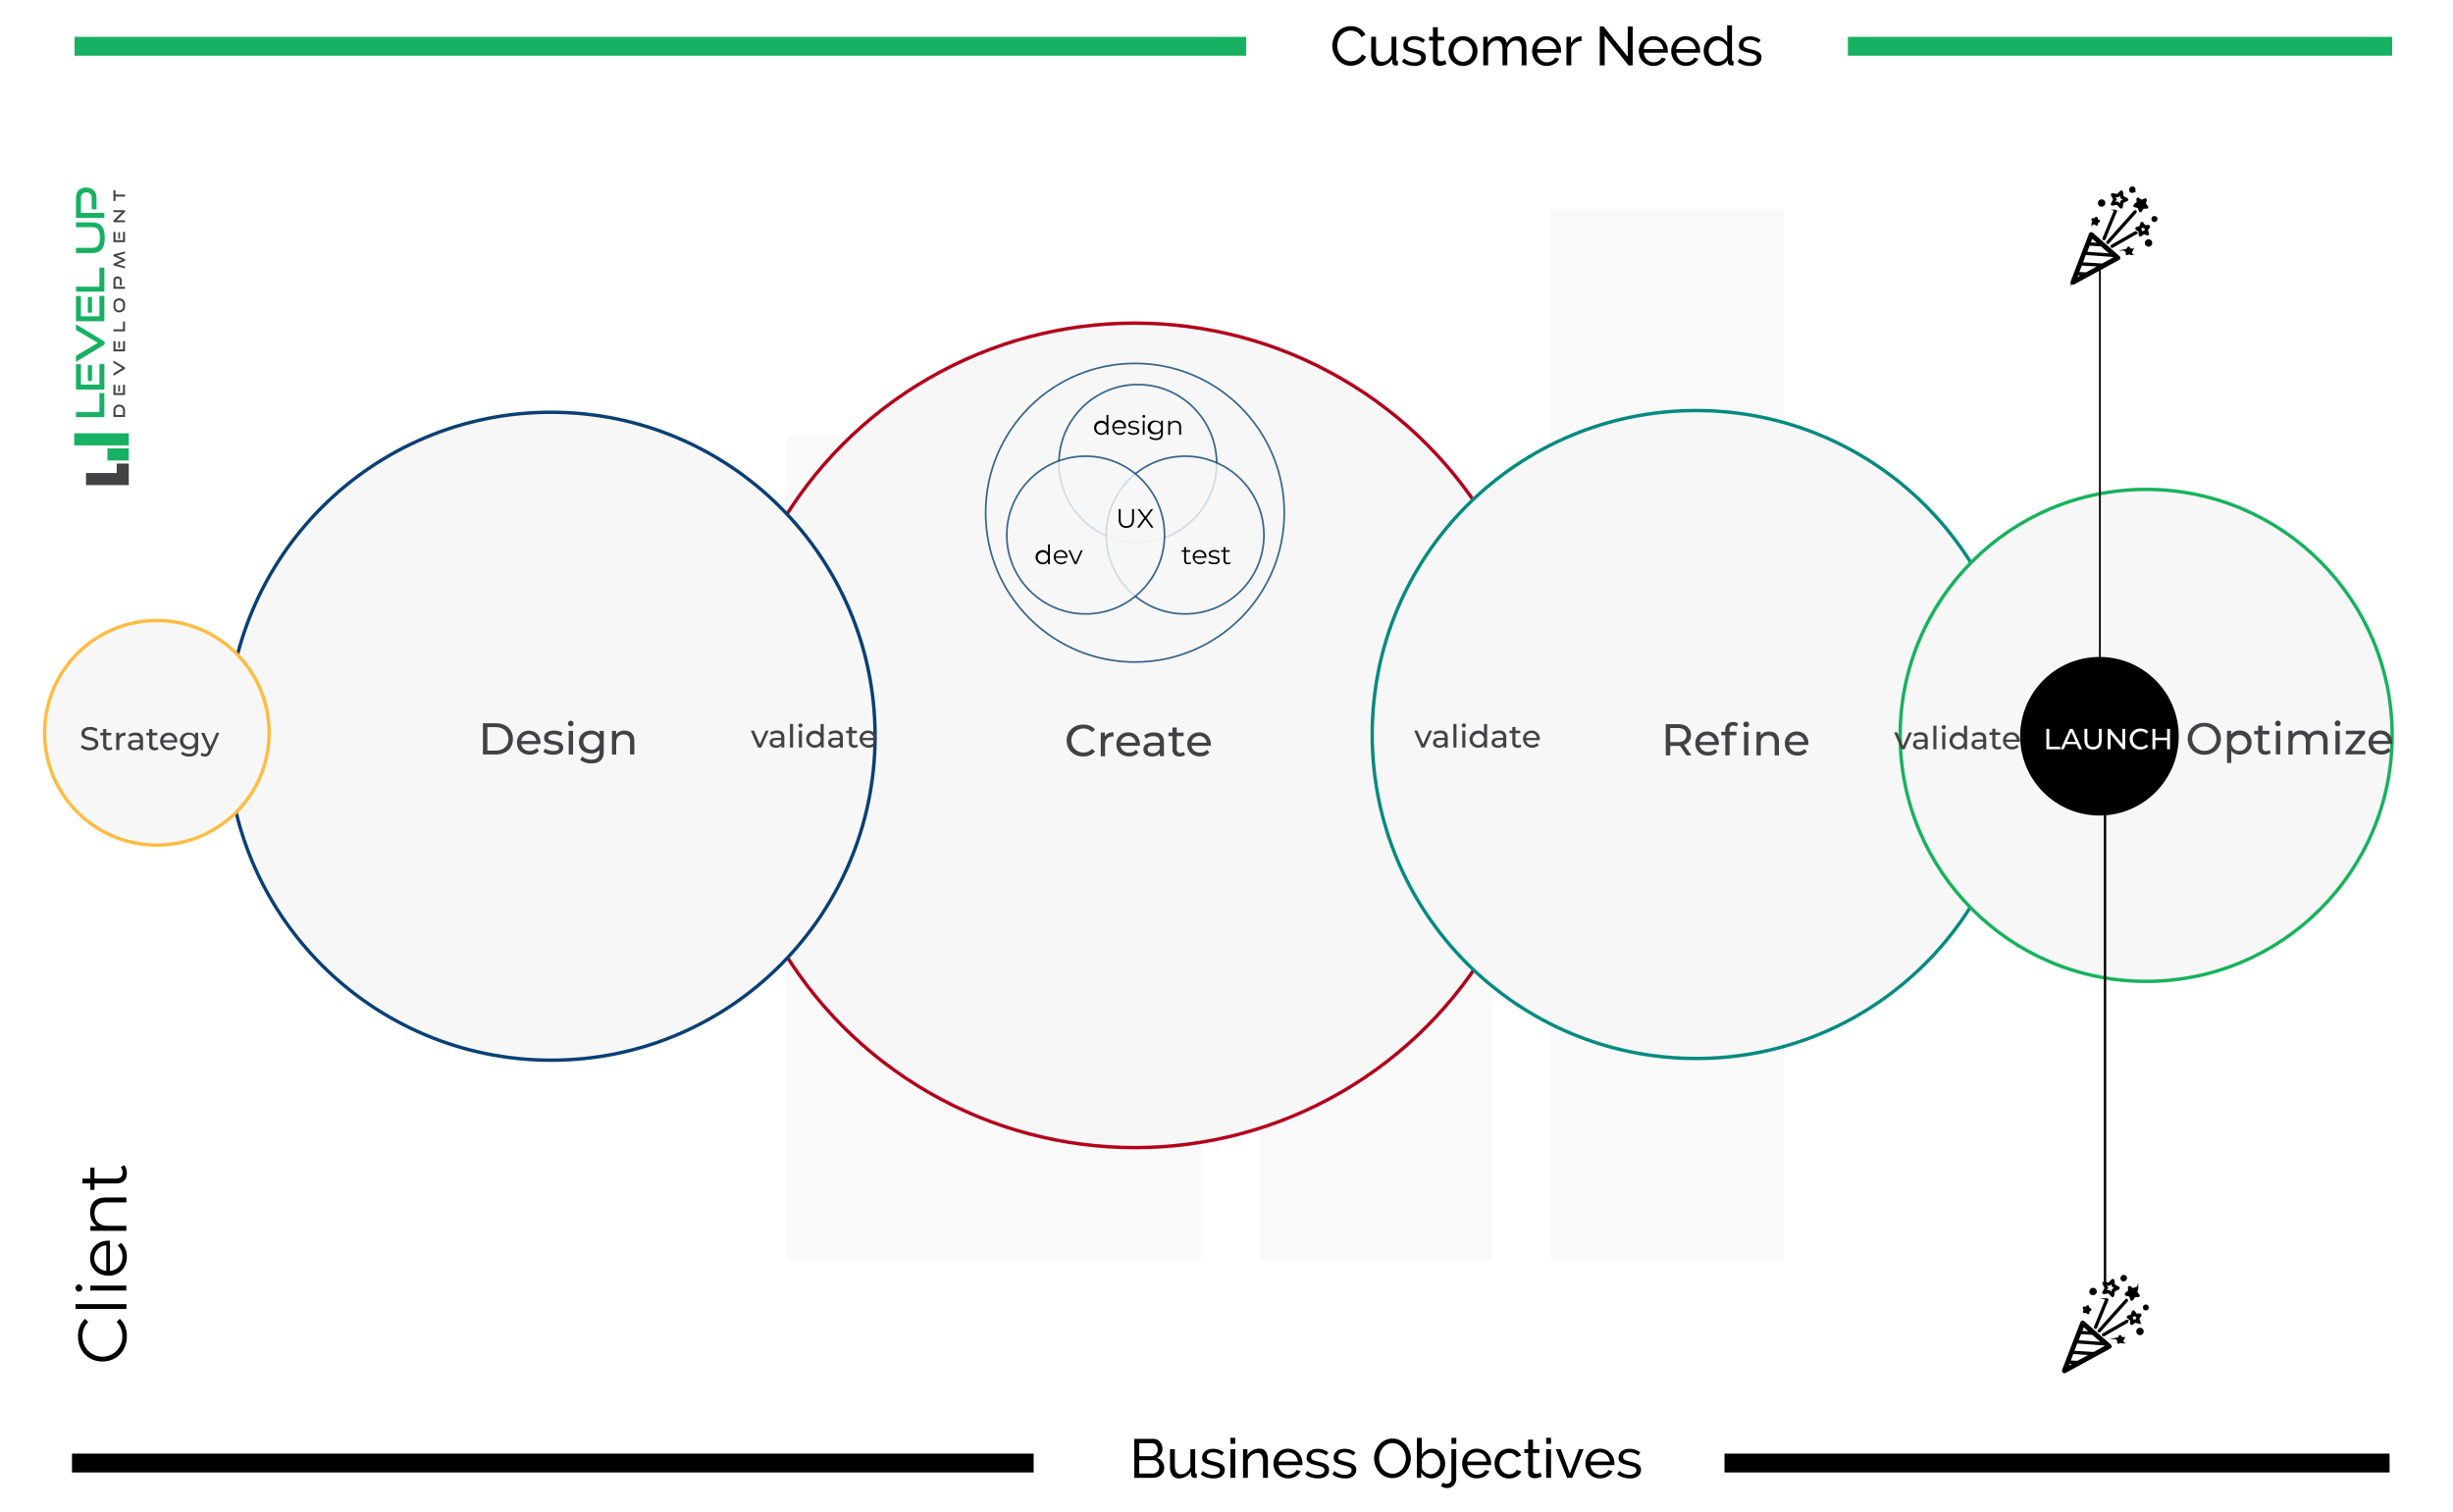 <?xml version="1.0" encoding="UTF-8"?> <svg xmlns="http://www.w3.org/2000/svg" viewBox="0 0 1431 882"><defs><style>.cls-1{isolation:isolate;}.cls-2{fill:#fff;}.cls-3{opacity:0.55;}.cls-4{fill:#f4f4f4;}.cls-5{fill:#16b162;}.cls-10,.cls-15,.cls-6,.cls-7,.cls-8,.cls-9{fill:#f7f7f7;}.cls-6{stroke:#b3001b;}.cls-10,.cls-11,.cls-13,.cls-14,.cls-15,.cls-6,.cls-7,.cls-8,.cls-9{stroke-miterlimit:10;}.cls-10,.cls-6,.cls-7,.cls-8,.cls-9{stroke-width:2px;}.cls-10,.cls-13,.cls-15,.cls-6,.cls-7,.cls-8,.cls-9{mix-blend-mode:multiply;}.cls-7{stroke:#048a81;}.cls-8{stroke:#17b25d;}.cls-15,.cls-9{stroke:#094074;}.cls-10{stroke:#ffbc42;}.cls-11,.cls-13,.cls-14{stroke:#000;}.cls-12{fill:#424143;}.cls-14{stroke-width:1.39px;}.cls-15{opacity:0.8;}</style></defs><g class="cls-1"><g id="Frame"><rect class="cls-2" x="-7" y="-15" width="1463" height="909"></rect><g id="LUD" class="cls-3"><polygon class="cls-4" points="594.4 599.1 594.4 254.9 458.56 254.9 458.56 599.1 458.56 734.92 594.4 734.92 700.69 734.92 700.69 599.1 594.4 599.1"></polygon><rect class="cls-4" x="734.79" y="494.91" width="135.83" height="240"></rect><rect class="cls-4" x="904.73" y="122.12" width="135.84" height="612.79"></rect></g></g><g id="base_copy" data-name="base copy"><rect x="42" y="848" width="1352" height="11"></rect><rect class="cls-5" x="43.5" y="21.5" width="1352" height="11"></rect><circle class="cls-6" cx="662" cy="429" r="240.5"></circle><circle class="cls-7" cx="989.5" cy="428.5" r="189"></circle><circle class="cls-8" cx="1252" cy="429" r="143.5"></circle><circle class="cls-9" cx="321.5" cy="429.5" r="189"></circle><circle class="cls-10" cx="91.5" cy="427.5" r="65.5"></circle><circle class="cls-11" cx="1224.75" cy="429.5" r="45.75"></circle><path class="cls-12" d="M281.73,421.94h7.67c5.85,0,9.83,3.69,9.83,9.1s-4,9.1-9.83,9.1h-7.67Zm7.51,15.93c4.5,0,7.39-2.75,7.39-6.83s-2.89-6.84-7.39-6.84h-4.91v13.67Z"></path><path class="cls-12" d="M315.24,434.08H304.06a4.68,4.68,0,0,0,5,4,5.12,5.12,0,0,0,4-1.67l1.38,1.62a6.92,6.92,0,0,1-5.43,2.23c-4.45,0-7.41-2.94-7.41-7a6.74,6.74,0,0,1,6.91-7c4,0,6.82,2.86,6.82,7.09A7,7,0,0,1,315.24,434.08Zm-11.18-1.8h8.84a4.45,4.45,0,0,0-8.84,0Z"></path><path class="cls-12" d="M317,438.68l1-2a8.79,8.79,0,0,0,4.84,1.43c2.31,0,3.27-.7,3.27-1.87,0-3.09-8.71-.41-8.71-5.9,0-2.47,2.21-4.13,5.75-4.13a10.06,10.06,0,0,1,5,1.24l-1.07,2a7.15,7.15,0,0,0-4-1.09c-2.18,0-3.25.8-3.25,1.9,0,3.25,8.74.59,8.74,5.95,0,2.5-2.29,4.08-6,4.08A10,10,0,0,1,317,438.68Z"></path><path class="cls-12" d="M331.34,422.09a1.65,1.65,0,0,1,1.69-1.64,1.63,1.63,0,1,1-1.69,1.64Zm.44,4.27h2.5v13.78h-2.5Z"></path><path class="cls-12" d="M352.22,426.36v11.9c0,4.87-2.47,7.08-7.15,7.08a10.21,10.21,0,0,1-6.58-2.06l1.19-1.92a8.45,8.45,0,0,0,5.31,1.79c3.25,0,4.73-1.51,4.73-4.63v-1.09a6.31,6.31,0,0,1-5,2.13c-4,0-7-2.7-7-6.68s3-6.65,7-6.65a6.28,6.28,0,0,1,5.1,2.26v-2.13Zm-2.45,6.52a4.39,4.39,0,0,0-4.73-4.47c-2.78,0-4.76,1.79-4.76,4.47a4.75,4.75,0,0,0,9.49,0Z"></path><path class="cls-12" d="M370.05,432.21v7.93h-2.49v-7.65c0-2.7-1.36-4-3.72-4-2.65,0-4.37,1.59-4.37,4.58v7.1H357V426.36h2.4v2.08a5.88,5.88,0,0,1,5-2.21C367.69,426.23,370.05,428.15,370.05,432.21Z"></path><path class="cls-12" d="M622.25,432c0-5.39,4.11-9.31,9.64-9.31a9,9,0,0,1,6.92,2.83l-1.69,1.64A6.75,6.75,0,0,0,632,425a7,7,0,1,0,0,14,6.76,6.76,0,0,0,5.12-2.18l1.69,1.63a9,9,0,0,1-6.94,2.86C626.36,441.34,622.25,437.42,622.25,432Z"></path><path class="cls-12" d="M649.57,427.23v2.41a5.62,5.62,0,0,0-.57,0c-2.68,0-4.34,1.64-4.34,4.65v6.87h-2.5V427.36h2.4v2.31C645.44,428.06,647.16,427.23,649.57,427.23Z"></path><path class="cls-12" d="M664.91,435.08H653.73a4.68,4.68,0,0,0,5,4,5.12,5.12,0,0,0,4-1.67l1.38,1.62a6.92,6.92,0,0,1-5.43,2.23c-4.45,0-7.41-2.94-7.41-7a6.74,6.74,0,0,1,6.91-7c4,0,6.82,2.86,6.82,7.09A7,7,0,0,1,664.91,435.08Zm-11.18-1.8h8.84a4.45,4.45,0,0,0-8.84,0Z"></path><path class="cls-12" d="M679,432.82v8.32h-2.36v-1.82c-.83,1.24-2.37,2-4.53,2-3.12,0-5.09-1.66-5.09-4.05,0-2.21,1.43-4,5.54-4h4v-.5c0-2.1-1.22-3.33-3.69-3.33a7,7,0,0,0-4.37,1.49l-1-1.88a9.19,9.19,0,0,1,5.69-1.76C676.82,427.23,679,429.05,679,432.82Zm-2.49,4.1V435h-3.85c-2.47,0-3.17,1-3.17,2.13,0,1.38,1.14,2.24,3,2.24A4,4,0,0,0,676.46,436.92Z"></path><path class="cls-12" d="M691.33,440.33a4.71,4.71,0,0,1-3,1c-2.78,0-4.36-1.53-4.36-4.31v-7.57h-2.34v-2.05H684v-3h2.49v3h3.95v2.05h-3.95v7.46a2,2,0,0,0,2.16,2.32,3.18,3.18,0,0,0,1.95-.65Z"></path><path class="cls-12" d="M706.28,435.08H695.1c.31,2.42,2.26,4,5,4a5.14,5.14,0,0,0,4-1.67l1.38,1.62a7,7,0,0,1-5.44,2.23c-4.44,0-7.41-2.94-7.41-7a6.75,6.75,0,0,1,6.92-7c4,0,6.81,2.86,6.81,7.09A6.91,6.91,0,0,1,706.28,435.08Zm-11.18-1.8h8.84a4.45,4.45,0,0,0-8.84,0Z"></path><path class="cls-12" d="M983.9,440.66,980,435.07c-.36,0-.75.06-1.14.06h-4.5v5.53h-2.6v-18.2h7.1c4.73,0,7.59,2.4,7.59,6.35a5.74,5.74,0,0,1-4,5.74l4.31,6.11Zm-.08-11.85c0-2.6-1.74-4.08-5.07-4.08h-4.42v8.19h4.42C982.08,432.92,983.82,431.41,983.82,428.81Z"></path><path class="cls-12" d="M1002.67,434.61H991.49a4.67,4.67,0,0,0,5,4,5.14,5.14,0,0,0,4-1.67l1.38,1.61a6.92,6.92,0,0,1-5.44,2.24c-4.44,0-7.41-2.94-7.41-7.05a6.75,6.75,0,0,1,6.92-7c4,0,6.81,2.86,6.81,7.1A6.91,6.91,0,0,1,1002.67,434.61Zm-11.18-1.8h8.84a4.45,4.45,0,0,0-8.84,0Z"></path><path class="cls-12" d="M1011.09,421.22a4.69,4.69,0,0,1,2.81.8l-.75,1.9a3.25,3.25,0,0,0-1.93-.65c-1.48,0-2.23.83-2.23,2.42v1.19h4v2.06h-4v11.72h-2.5V428.94h-2.34v-2.06h2.34v-1.22C1006.54,423,1008.16,421.22,1011.09,421.22Zm5.91,1.4a1.64,1.64,0,0,1,1.69-1.64,1.62,1.62,0,0,1,1.69,1.59,1.64,1.64,0,0,1-1.69,1.66A1.62,1.62,0,0,1,1017,422.62Zm.44,4.26h2.49v13.78h-2.49Z"></path><path class="cls-12" d="M1037.77,432.73v7.93h-2.5V433c0-2.7-1.35-4-3.71-4-2.66,0-4.37,1.59-4.37,4.58v7.09h-2.5V426.88h2.39V429a5.94,5.94,0,0,1,5-2.21C1035.4,426.75,1037.77,428.68,1037.77,432.73Z"></path><path class="cls-12" d="M1054.88,434.61H1043.7a4.67,4.67,0,0,0,5,4,5.16,5.16,0,0,0,4-1.67l1.38,1.61a6.92,6.92,0,0,1-5.44,2.24c-4.44,0-7.41-2.94-7.41-7.05a6.75,6.75,0,0,1,6.92-7c4,0,6.81,2.86,6.81,7.1C1054.93,434.06,1054.9,434.37,1054.88,434.61Zm-11.18-1.8h8.84a4.45,4.45,0,0,0-8.84,0Z"></path><path class="cls-12" d="M1276.25,431c0-5.33,4.11-9.31,9.7-9.31s9.64,3.95,9.64,9.31-4.11,9.3-9.64,9.3S1276.25,436.33,1276.25,431Zm16.74,0a7.07,7.07,0,1,0-7,7A6.83,6.83,0,0,0,1293,431Z"></path><path class="cls-12" d="M1313.48,433.21a6.7,6.7,0,0,1-7,7,5.89,5.89,0,0,1-4.81-2.23v7.12h-2.49V426.32h2.39v2.18a5.87,5.87,0,0,1,4.91-2.31A6.69,6.69,0,0,1,1313.48,433.21Zm-2.52,0a4.64,4.64,0,1,0-4.66,4.86A4.55,4.55,0,0,0,1311,433.21Z"></path><path class="cls-12" d="M1324.69,439.29a4.73,4.73,0,0,1-3,1c-2.78,0-4.37-1.53-4.37-4.31v-7.57H1315v-2.05h2.34v-3h2.5v3h4v2.05h-4v7.46a2,2,0,0,0,2.16,2.32,3.2,3.2,0,0,0,2-.65Z"></path><path class="cls-12" d="M1327.26,422.05a1.65,1.65,0,0,1,1.69-1.64,1.63,1.63,0,1,1-1.69,1.64Zm.44,4.27h2.5V440.1h-2.5Z"></path><path class="cls-12" d="M1357.84,432.17v7.93h-2.5v-7.65c0-2.7-1.3-4-3.56-4-2.5,0-4.14,1.59-4.14,4.58v7.1h-2.49v-7.65c0-2.7-1.3-4-3.57-4-2.49,0-4.13,1.59-4.13,4.58v7.1H1335V426.32h2.39v2.05a5.59,5.59,0,0,1,4.76-2.18,5.1,5.1,0,0,1,4.78,2.54,6.2,6.2,0,0,1,5.3-2.54C1355.55,426.19,1357.84,428.11,1357.84,432.17Z"></path><path class="cls-12" d="M1362,422.05a1.69,1.69,0,1,1,1.69,1.61A1.62,1.62,0,0,1,1362,422.05Zm.44,4.27h2.49V440.1h-2.49Z"></path><path class="cls-12" d="M1379.91,438v2.06h-11.55v-1.62l8.14-10.11h-8v-2.05h11.18V428L1371.56,438Z"></path><path class="cls-12" d="M1395.43,434h-11.18c.31,2.42,2.26,4,5,4a5.13,5.13,0,0,0,4-1.67l1.38,1.62a6.94,6.94,0,0,1-5.43,2.23c-4.45,0-7.42-2.94-7.42-7a6.75,6.75,0,0,1,6.92-7c4,0,6.81,2.86,6.81,7.09A6.91,6.91,0,0,1,1395.43,434Zm-11.18-1.8h8.84a4.45,4.45,0,0,0-8.84,0Z"></path><path class="cls-12" d="M448.4,426.26l-4.31,9.84h-1.82L438,426.26h1.86l3.38,7.89,3.45-7.89Z"></path><path class="cls-12" d="M457.56,430.16v5.94h-1.69v-1.3a3.66,3.66,0,0,1-3.23,1.41c-2.23,0-3.64-1.19-3.64-2.9s1-2.88,3.95-2.88h2.82v-.35c0-1.5-.87-2.38-2.63-2.38a5,5,0,0,0-3.12,1.06l-.74-1.33a6.51,6.51,0,0,1,4.06-1.27C456,426.16,457.56,427.46,457.56,430.16Zm-1.79,2.93v-1.38H453c-1.77,0-2.27.69-2.27,1.53s.82,1.59,2.17,1.59A2.84,2.84,0,0,0,455.77,433.09Z"></path><path class="cls-12" d="M460.87,422.32h1.78V436.1h-1.78Z"></path><path class="cls-12" d="M465.73,423.21a1.17,1.17,0,0,1,1.21-1.17,1.15,1.15,0,0,1,1.21,1.13,1.21,1.21,0,0,1-2.42,0Zm.32,3.05h1.78v9.84h-1.78Z"></path><path class="cls-12" d="M480.52,422.32V436.1h-1.71v-1.56a4.17,4.17,0,0,1-3.51,1.67,5,5,0,0,1,0-10,4.17,4.17,0,0,1,3.43,1.58v-5.42Zm-1.77,8.86a3.32,3.32,0,1,0-3.3,3.47A3.24,3.24,0,0,0,478.75,431.18Z"></path><path class="cls-12" d="M491.7,430.16v5.94H490v-1.3a3.65,3.65,0,0,1-3.23,1.41c-2.23,0-3.64-1.19-3.64-2.9s1-2.88,3.95-2.88h2.83v-.35c0-1.5-.88-2.38-2.64-2.38a5,5,0,0,0-3.12,1.06l-.74-1.33a6.53,6.53,0,0,1,4.06-1.27C490.18,426.16,491.7,427.46,491.7,430.16Zm-1.78,2.93v-1.38h-2.75c-1.76,0-2.27.69-2.27,1.53s.82,1.59,2.18,1.59A2.86,2.86,0,0,0,489.92,433.09Z"></path><path class="cls-12" d="M500.54,435.52a3.32,3.32,0,0,1-2.15.69,2.81,2.81,0,0,1-3.12-3.08v-5.41H493.6v-1.46h1.67V424.1h1.78v2.16h2.83v1.46h-2.83v5.33a1.46,1.46,0,0,0,1.54,1.66,2.27,2.27,0,0,0,1.4-.47Z"></path><path class="cls-12" d="M511.22,431.77h-8a3.33,3.33,0,0,0,3.56,2.88,3.69,3.69,0,0,0,2.85-1.19l1,1.15a5.36,5.36,0,0,1-9.17-3.43,4.82,4.82,0,0,1,4.94-5,4.75,4.75,0,0,1,4.86,5.07A5.29,5.29,0,0,1,511.22,431.77Zm-8-1.28h6.31a3.17,3.17,0,0,0-6.31,0Z"></path><path class="cls-12" d="M835.4,426.26l-4.31,9.84h-1.82L825,426.26h1.86l3.38,7.89,3.45-7.89Z"></path><path class="cls-12" d="M844.56,430.16v5.94h-1.69v-1.3a3.66,3.66,0,0,1-3.23,1.41c-2.23,0-3.64-1.19-3.64-2.9s1-2.88,4-2.88h2.82v-.35c0-1.5-.87-2.38-2.63-2.38a5,5,0,0,0-3.12,1.06l-.74-1.33a6.51,6.51,0,0,1,4.06-1.27C843,426.16,844.56,427.46,844.56,430.16Zm-1.79,2.93v-1.38H840c-1.77,0-2.27.69-2.27,1.53s.82,1.59,2.17,1.59A2.84,2.84,0,0,0,842.77,433.09Z"></path><path class="cls-12" d="M847.87,422.32h1.78V436.1h-1.78Z"></path><path class="cls-12" d="M852.73,423.21a1.17,1.17,0,0,1,1.21-1.17,1.15,1.15,0,0,1,1.21,1.13,1.21,1.21,0,0,1-2.42,0Zm.32,3.05h1.78v9.84h-1.78Z"></path><path class="cls-12" d="M867.52,422.32V436.1h-1.71v-1.56a4.17,4.17,0,0,1-3.51,1.67,5,5,0,0,1,0-10,4.17,4.17,0,0,1,3.43,1.58v-5.42Zm-1.77,8.86a3.32,3.32,0,1,0-3.3,3.47A3.24,3.24,0,0,0,865.75,431.18Z"></path><path class="cls-12" d="M878.7,430.16v5.94H877v-1.3a3.65,3.65,0,0,1-3.23,1.41c-2.23,0-3.64-1.19-3.64-2.9s1-2.88,4-2.88h2.83v-.35c0-1.5-.88-2.38-2.64-2.38a5,5,0,0,0-3.12,1.06l-.74-1.33a6.53,6.53,0,0,1,4.06-1.27C877.18,426.16,878.7,427.46,878.7,430.16Zm-1.78,2.93v-1.38h-2.75c-1.76,0-2.27.69-2.27,1.53s.82,1.59,2.18,1.59A2.86,2.86,0,0,0,876.92,433.09Z"></path><path class="cls-12" d="M887.54,435.52a3.32,3.32,0,0,1-2.15.69,2.81,2.81,0,0,1-3.12-3.08v-5.41H880.6v-1.46h1.67V424.1h1.78v2.16h2.83v1.46h-2.83v5.33a1.46,1.46,0,0,0,1.54,1.66,2.27,2.27,0,0,0,1.4-.47Z"></path><path class="cls-12" d="M898.22,431.77h-8a3.33,3.33,0,0,0,3.56,2.88,3.69,3.69,0,0,0,2.85-1.19l1,1.15a5.36,5.36,0,0,1-9.17-3.43,4.82,4.82,0,0,1,4.94-5,4.75,4.75,0,0,1,4.86,5.07A5.29,5.29,0,0,1,898.22,431.77Zm-8-1.28h6.31a3.17,3.17,0,0,0-6.31,0Z"></path><path class="cls-12" d="M1115.4,427.26l-4.31,9.84h-1.82l-4.31-9.84h1.86l3.38,7.89,3.45-7.89Z"></path><path class="cls-12" d="M1124.56,431.16v5.94h-1.69v-1.3a3.66,3.66,0,0,1-3.23,1.41c-2.23,0-3.64-1.19-3.64-2.9s1-2.88,4-2.88h2.82v-.35c0-1.5-.87-2.38-2.63-2.38a5,5,0,0,0-3.12,1.06l-.74-1.33a6.51,6.51,0,0,1,4.06-1.27C1123,427.16,1124.56,428.46,1124.56,431.16Zm-1.79,2.93v-1.38H1120c-1.77,0-2.27.69-2.27,1.53s.82,1.59,2.17,1.59A2.84,2.84,0,0,0,1122.77,434.09Z"></path><path class="cls-12" d="M1127.87,423.32h1.78V437.1h-1.78Z"></path><path class="cls-12" d="M1132.73,424.21a1.17,1.17,0,0,1,1.21-1.17,1.15,1.15,0,0,1,1.21,1.13,1.21,1.21,0,0,1-2.42,0Zm.32,3.05h1.78v9.84h-1.78Z"></path><path class="cls-12" d="M1147.52,423.32V437.1h-1.71v-1.56a4.17,4.17,0,0,1-3.51,1.67,5,5,0,0,1,0-10,4.17,4.17,0,0,1,3.43,1.58v-5.42Zm-1.77,8.86a3.32,3.32,0,1,0-3.3,3.47A3.24,3.24,0,0,0,1145.75,432.18Z"></path><path class="cls-12" d="M1158.7,431.16v5.94H1157v-1.3a3.65,3.65,0,0,1-3.23,1.41c-2.23,0-3.64-1.19-3.64-2.9s1-2.88,3.95-2.88h2.83v-.35c0-1.5-.88-2.38-2.64-2.38a5,5,0,0,0-3.12,1.06l-.74-1.33a6.53,6.53,0,0,1,4.06-1.27C1157.18,427.16,1158.7,428.46,1158.7,431.16Zm-1.78,2.93v-1.38h-2.75c-1.76,0-2.27.69-2.27,1.53s.82,1.59,2.18,1.59A2.86,2.86,0,0,0,1156.92,434.09Z"></path><path class="cls-12" d="M1167.54,436.52a3.32,3.32,0,0,1-2.15.69,2.81,2.81,0,0,1-3.12-3.08v-5.41h-1.67v-1.46h1.67V425.1h1.78v2.16h2.83v1.46h-2.83v5.33a1.46,1.46,0,0,0,1.54,1.66,2.27,2.27,0,0,0,1.4-.47Z"></path><path class="cls-12" d="M1178.22,432.77h-8a3.33,3.33,0,0,0,3.56,2.88,3.69,3.69,0,0,0,2.85-1.19l1,1.15a5.36,5.36,0,0,1-9.17-3.43,4.82,4.82,0,0,1,4.94-5,4.75,4.75,0,0,1,4.86,5.07A5.29,5.29,0,0,1,1178.22,432.77Zm-8-1.28h6.31a3.17,3.17,0,0,0-6.31,0Z"></path><path class="cls-2" d="M1193.79,425.2h1.69v10.42h6.45v1.48h-8.14Z"></path><path class="cls-2" d="M1211.51,434.12h-6.32l-1.31,3h-1.75l5.39-11.9h1.68l5.41,11.9h-1.79Zm-.59-1.36-2.57-5.83-2.56,5.83Z"></path><path class="cls-2" d="M1216,432V425.2h1.7v6.7c0,2.63,1.21,3.82,3.35,3.82s3.36-1.19,3.36-3.82v-6.7h1.65V432c0,3.46-1.88,5.27-5,5.27S1216,435.42,1216,432Z"></path><path class="cls-2" d="M1239.8,425.2v11.9h-1.39l-7.14-8.88v8.88h-1.7V425.2H1231l7.14,8.87V425.2Z"></path><path class="cls-2" d="M1242.4,431.15a6,6,0,0,1,6.31-6.09,5.86,5.86,0,0,1,4.52,1.86l-1.1,1.07a4.41,4.41,0,0,0-3.35-1.41,4.57,4.57,0,1,0,0,9.14,4.43,4.43,0,0,0,3.35-1.43l1.1,1.07a5.88,5.88,0,0,1-4.54,1.87A6,6,0,0,1,1242.4,431.15Z"></path><path class="cls-2" d="M1265.9,425.2v11.9h-1.7v-5.31h-6.84v5.31h-1.7V425.2h1.7v5.12h6.84V425.2Z"></path><path class="cls-12" d="M47.19,436l.7-1.48a6.87,6.87,0,0,0,4.39,1.54c2.3,0,3.29-.89,3.29-2,0-3.25-8.06-1.2-8.06-6.14,0-2,1.6-3.8,5.09-3.8a7.83,7.83,0,0,1,4.28,1.18l-.63,1.52a6.88,6.88,0,0,0-3.65-1.08c-2.26,0-3.22.95-3.22,2.11,0,3.24,8,1.21,8,6.09,0,2-1.63,3.78-5.15,3.78A7.88,7.88,0,0,1,47.19,436Z"></path><path class="cls-12" d="M65.6,437a3.42,3.42,0,0,1-2.2.71,2.87,2.87,0,0,1-3.19-3.16V429H58.5v-1.5h1.71v-2.2H62v2.2h2.89V429H62v5.46a1.49,1.49,0,0,0,1.58,1.69,2.25,2.25,0,0,0,1.42-.48Z"></path><path class="cls-12" d="M73.22,427.39v1.77a3.1,3.1,0,0,0-.42,0c-2,0-3.17,1.19-3.17,3.4v5H67.8V427.48h1.75v1.69A3.86,3.86,0,0,1,73.22,427.39Z"></path><path class="cls-12" d="M83.42,431.47v6.08H81.69v-1.33a3.75,3.75,0,0,1-3.3,1.45c-2.28,0-3.73-1.22-3.73-3s1-2.94,4-2.94H81.6v-.36c0-1.54-.89-2.43-2.7-2.43a5.05,5.05,0,0,0-3.19,1.08L75,428.68a6.72,6.72,0,0,1,4.16-1.29C81.86,427.39,83.42,428.72,83.42,431.47Zm-1.82,3v-1.41H78.79c-1.81,0-2.32.7-2.32,1.56s.83,1.63,2.22,1.63A2.93,2.93,0,0,0,81.6,434.48Z"></path><path class="cls-12" d="M92.47,437a3.44,3.44,0,0,1-2.21.71,2.87,2.87,0,0,1-3.19-3.16V429H85.36v-1.5h1.71v-2.2h1.82v2.2h2.89V429H88.89v5.46a1.49,1.49,0,0,0,1.58,1.69,2.28,2.28,0,0,0,1.43-.48Z"></path><path class="cls-12" d="M103.39,433.13H95.22a3.41,3.41,0,0,0,3.65,2.94,3.77,3.77,0,0,0,2.91-1.22l1,1.18a5.48,5.48,0,0,1-9.38-3.51,4.93,4.93,0,0,1,5-5.13,4.86,4.86,0,0,1,5,5.19A5.48,5.48,0,0,1,103.39,433.13Zm-8.17-1.31h6.46a3.25,3.25,0,0,0-6.46,0Z"></path><path class="cls-12" d="M115.59,427.48v8.71c0,3.55-1.81,5.16-5.23,5.16a7.42,7.42,0,0,1-4.8-1.5l.87-1.4a6.19,6.19,0,0,0,3.88,1.31c2.37,0,3.45-1.11,3.45-3.38v-.8a4.6,4.6,0,0,1-3.62,1.55,4.88,4.88,0,1,1,0-9.74,4.6,4.6,0,0,1,3.72,1.65v-1.56Zm-1.79,4.77a3.47,3.47,0,1,0-3.46,3.29A3.22,3.22,0,0,0,113.8,432.25Z"></path><path class="cls-12" d="M128,427.48l-4.89,11.08c-.89,2.13-2,2.79-3.59,2.79a3.76,3.76,0,0,1-2.58-.93l.78-1.37a2.54,2.54,0,0,0,1.8.74c.88,0,1.43-.39,1.92-1.55l.32-.71-4.44-10h1.9l3.51,8.06,3.48-8.06Z"></path><rect class="cls-2" x="279.5" y="187.5" width="13" height="33"></rect><path class="cls-13" d="M1227.39,754.46l2.76-.43,1.91,2a.46.46,0,0,0,.34.15l.14,0a.45.45,0,0,0,.32-.37l.45-2.76,2.52-1.19a.49.49,0,0,0,.27-.42.47.47,0,0,0-.26-.42l-2.48-1.27L1233,747a.46.46,0,0,0-.31-.38.45.45,0,0,0-.48.11l-2,2-2.74-.52a.47.47,0,0,0-.46.18.46.46,0,0,0,0,.49l1.26,2.49-1.33,2.45a.46.46,0,0,0,0,.49A.47.47,0,0,0,1227.39,754.46Zm1.79-2.91a.47.47,0,0,0,0-.43l-1-1.87,2.06.39a.45.45,0,0,0,.41-.13l1.48-1.47.27,2.07a.52.52,0,0,0,.25.36l1.86.95-1.89.89a.52.52,0,0,0-.26.35l-.33,2.07-1.43-1.52a.46.46,0,0,0-.34-.15h-.08l-2.06.32Zm0,6.32a.47.47,0,0,0-.61.25l-6.53,16a.47.47,0,0,0,.25.61.57.57,0,0,0,.18,0,.46.46,0,0,0,.43-.29l6.54-15.95A.46.46,0,0,0,1229.13,757.87Zm12.59-4.4-1.6,1.24a.4.4,0,0,0,.13.7l2,.52a.38.38,0,0,1,.27.25l.68,1.91a.4.4,0,0,0,.71.08l1.1-1.7a.38.38,0,0,1,.32-.18l2-.06a.39.39,0,0,0,.29-.64l-1.28-1.58a.39.39,0,0,1-.07-.36l.58-1.94a.4.4,0,0,0-.53-.48l-1.89.73a.38.38,0,0,1-.36-.05l-1.67-1.14a.39.39,0,0,0-.62.35l.11,2A.42.42,0,0,1,1241.72,753.47Zm-1.92-6.84a1.35,1.35,0,1,0-2-1.78,1.34,1.34,0,0,0,.12,1.9A1.36,1.36,0,0,0,1239.8,746.63Zm-15.21,30.21a.44.44,0,0,0,.35-.16l15.88-17.76a.47.47,0,0,0-.7-.62l-15.88,17.76a.47.47,0,0,0,0,.66A.47.47,0,0,0,1224.59,776.84Zm-2.37-22.28a1.66,1.66,0,1,0-2.34.15A1.66,1.66,0,0,0,1222.22,754.56Zm25.48,17.25h0a.47.47,0,0,0,.47-.47.48.48,0,0,0-.06-.24l-.69-1.91,1.24-1.71a.46.46,0,0,0,0-.49.45.45,0,0,0-.42-.25l-2.12.06-1.25-1.7a.45.45,0,0,0-.45-.19.46.46,0,0,0-.37.33l-.59,2-2,.66a.48.48,0,0,0-.32.38.47.47,0,0,0,.2.45l1.75,1.19v2.12a.49.49,0,0,0,.27.41.46.46,0,0,0,.2,0,.46.46,0,0,0,.29-.1l1.67-1.29,2,.64Zm-1.24-2.53.48,1.33-1.35-.43a.48.48,0,0,0-.43.07l-1.11.87V769.7a.47.47,0,0,0-.2-.38l-1.17-.8,1.34-.44a.46.46,0,0,0,.3-.31l.4-1.36.83,1.14a.48.48,0,0,0,.39.19l1.42,0-.83,1.15A.47.47,0,0,0,1246.46,769.28Zm.63,6.37a1.66,1.66,0,0,0,2.5,2.19,1.66,1.66,0,1,0-2.5-2.19Zm5.48-13.83a1.24,1.24,0,1,0,.12,1.76A1.24,1.24,0,0,0,1252.57,761.82Zm-12.18,8.68-13.51,7.75a.47.47,0,0,0-.18.64.48.48,0,0,0,.41.23.46.46,0,0,0,.23-.06l13.52-7.75a.47.47,0,0,0,.17-.64A.46.46,0,0,0,1240.39,770.5Zm-24.85.69a.93.93,0,0,0-.84-.21,1,1,0,0,0-.65.57l-10.66,27.79a.94.94,0,0,0,.87,1.27,1,1,0,0,0,.45-.11l26.14-14.23a.94.94,0,0,0,.17-1.52Zm-.23,2.28,4.29,3.76-5.59-.37Zm-1.65,4.31,7.09.46,5.9,5.16-14.73-1.09ZM1206,797.65l1-2.58,3.45.16Zm6-3.28-4.68-.22,1.83-4.76,10.77.67Zm9.46-5.15-12-.74,2-5.26,16.25,1.21,1,.84ZM1216,764a.34.34,0,0,1,0,.31l-.36.8a.33.33,0,0,0,.38.46l.85-.19a.3.3,0,0,1,.3.08l.65.59a.33.33,0,0,0,.56-.21l.08-.88a.32.32,0,0,1,.17-.26l.76-.44a.33.33,0,0,0,0-.59l-.81-.35a.35.35,0,0,1-.2-.24l-.17-.86a.33.33,0,0,0-.58-.15l-.58.66a.34.34,0,0,1-.29.11l-.87-.1a.33.33,0,0,0-.33.5Zm22.66,16.49-.92-.06a.32.32,0,0,1-.25-.15l-.47-.79a.32.32,0,0,0-.57,0l-.34.85a.3.3,0,0,1-.22.19l-.9.21a.31.31,0,0,0-.13.55l.7.59a.32.32,0,0,1,.11.27l-.08.92a.31.31,0,0,0,.48.3l.78-.49a.29.29,0,0,1,.3,0l.84.36a.32.32,0,0,0,.44-.37l-.23-.89a.34.34,0,0,1,.07-.29l.61-.69A.32.32,0,0,0,1238.61,780.52Z"></path><path class="cls-13" d="M1232.39,119.46l2.76-.43,1.91,2a.46.46,0,0,0,.34.15l.14,0a.45.45,0,0,0,.32-.37l.45-2.76,2.52-1.19a.49.49,0,0,0,.27-.42.47.47,0,0,0-.26-.42l-2.48-1.27L1238,112a.46.46,0,0,0-.31-.38.45.45,0,0,0-.48.11l-2,2-2.74-.52a.47.47,0,0,0-.46.18.46.46,0,0,0,0,.49l1.26,2.49-1.33,2.45a.46.46,0,0,0,0,.49A.47.47,0,0,0,1232.39,119.46Zm1.79-2.91a.47.47,0,0,0,0-.43l-1-1.87,2.06.39a.45.45,0,0,0,.41-.13l1.48-1.47.27,2.07a.52.52,0,0,0,.25.36l1.86,1-1.89.89a.52.52,0,0,0-.26.35l-.33,2.07-1.43-1.52a.46.46,0,0,0-.34-.15h-.08l-2.06.32Zm0,6.32a.47.47,0,0,0-.61.25L1227,139.07a.47.47,0,0,0,.25.61.57.57,0,0,0,.18,0,.46.46,0,0,0,.43-.29l6.54-15.95A.46.46,0,0,0,1234.13,122.87Zm12.59-4.4-1.6,1.24a.4.4,0,0,0,.13.7l2,.52a.38.38,0,0,1,.27.25l.68,1.91a.4.4,0,0,0,.71.08l1.1-1.7a.38.38,0,0,1,.32-.18l2-.06a.39.39,0,0,0,.29-.64l-1.28-1.58a.39.39,0,0,1-.07-.36l.58-1.94a.4.4,0,0,0-.53-.48l-1.89.73a.38.38,0,0,1-.36,0l-1.67-1.14a.39.39,0,0,0-.62.35l.11,2A.42.42,0,0,1,1246.72,118.47Zm-1.92-6.84a1.35,1.35,0,1,0-2-1.78,1.34,1.34,0,0,0,.12,1.9A1.36,1.36,0,0,0,1244.8,111.63Zm-15.21,30.21a.44.44,0,0,0,.35-.16l15.88-17.76a.47.47,0,1,0-.7-.62l-15.88,17.76a.47.47,0,0,0,0,.66A.47.47,0,0,0,1229.59,141.84Zm-2.37-22.28a1.66,1.66,0,1,0-2.34.15A1.66,1.66,0,0,0,1227.22,119.56Zm25.48,17.25h0a.47.47,0,0,0,.47-.47.48.48,0,0,0-.06-.24l-.69-1.91,1.24-1.71a.46.46,0,0,0,0-.49.45.45,0,0,0-.42-.25l-2.12.06-1.25-1.7a.45.45,0,0,0-.45-.19.46.46,0,0,0-.37.33l-.59,2-2,.66a.48.48,0,0,0-.32.38.47.47,0,0,0,.2.45l1.75,1.19v2.12a.49.49,0,0,0,.27.41.46.46,0,0,0,.2.05.46.46,0,0,0,.29-.1l1.67-1.29,2,.64A.4.4,0,0,0,1252.7,136.81Zm-1.24-2.53.48,1.33-1.35-.43a.48.48,0,0,0-.43.07l-1.11.87V134.7a.47.47,0,0,0-.2-.38l-1.17-.8,1.34-.44a.46.46,0,0,0,.3-.31l.4-1.36.83,1.14a.48.48,0,0,0,.39.19l1.42,0-.83,1.15A.47.47,0,0,0,1251.46,134.28Zm.63,6.37a1.66,1.66,0,0,0,2.5,2.19,1.66,1.66,0,1,0-2.5-2.19Zm5.48-13.83a1.24,1.24,0,1,0,.12,1.76A1.24,1.24,0,0,0,1257.57,126.82Zm-12.18,8.68-13.51,7.75a.47.47,0,0,0-.18.64.48.48,0,0,0,.41.23.46.46,0,0,0,.23-.06l13.52-7.75a.47.47,0,0,0,.17-.64A.46.46,0,0,0,1245.39,135.5Zm-24.85.69a.93.93,0,0,0-.84-.21,1,1,0,0,0-.65.57l-10.66,27.79a.94.94,0,0,0,.87,1.27,1,1,0,0,0,.45-.11l26.14-14.23a.94.94,0,0,0,.17-1.52Zm-.23,2.28,4.29,3.76-5.59-.37Zm-1.65,4.31,7.09.46,5.9,5.16-14.73-1.09ZM1211,162.65l1-2.58,3.45.16Zm6-3.28-4.68-.22,1.83-4.76,10.77.67Zm9.46-5.15-12-.74,2-5.26,16.25,1.21,1,.84ZM1221,129a.34.34,0,0,1,0,.31l-.36.8a.33.33,0,0,0,.38.46l.85-.19a.3.3,0,0,1,.3.08l.65.59a.33.33,0,0,0,.56-.21l.08-.88a.32.32,0,0,1,.17-.26l.76-.44a.33.33,0,0,0,0-.59l-.81-.35a.35.35,0,0,1-.2-.24l-.17-.86a.33.33,0,0,0-.58-.15l-.58.66a.34.34,0,0,1-.29.11l-.87-.1a.33.33,0,0,0-.33.5Zm22.66,16.49-.92-.06a.32.32,0,0,1-.25-.15l-.47-.79a.32.32,0,0,0-.57,0l-.34.85a.3.3,0,0,1-.22.19l-.9.21a.31.31,0,0,0-.13.55l.7.59a.32.32,0,0,1,.11.27l-.08.92a.31.31,0,0,0,.48.3l.78-.49a.29.29,0,0,1,.3,0l.84.36a.32.32,0,0,0,.44-.37l-.23-.89a.34.34,0,0,1,.07-.29l.61-.69A.32.32,0,0,0,1243.61,145.52Z"></path><line class="cls-11" x1="1225" y1="384" x2="1225" y2="155"></line><line class="cls-14" x1="1228" y1="749" x2="1228" y2="470"></line><polygon class="cls-5" points="60.88 243.33 44.33 243.33 44.33 240.43 57.99 240.43 57.99 229.3 60.88 229.3 60.88 243.33"></polygon><path class="cls-5" d="M60.88,227.23H44.33v-14.8h2.89v11.91H58V212.4h2.89Zm-9.63-5v-9.18h2.44v9.18Z"></path><path class="cls-5" d="M44.33,211.06v-3.53L57.08,200l-12.75-7.5V189.2l15.85,9.54a2.34,2.34,0,0,1,.68.59,1.31,1.31,0,0,1,.25.8,1.33,1.33,0,0,1-.25.82,2.08,2.08,0,0,1-.68.59Z"></path><path class="cls-5" d="M60.88,187.42H44.33v-14.8h2.89v11.91H58V172.6h2.89Zm-9.63-5v-9.18h2.44v9.18Z"></path><polygon class="cls-5" points="60.88 170.14 44.33 170.14 44.33 167.25 57.99 167.25 57.99 156.12 60.88 156.12 60.88 170.14"></polygon><path class="cls-5" d="M44.33,132.55v-2.83h9.24a9.9,9.9,0,0,1,3.34.51,5.43,5.43,0,0,1,2.36,1.57,6.76,6.76,0,0,1,1.38,2.76,18.5,18.5,0,0,1,0,8.2,6.87,6.87,0,0,1-1.38,2.77,5.52,5.52,0,0,1-2.36,1.57,10.16,10.16,0,0,1-3.34.5H44.33v-3h9.24a6.67,6.67,0,0,0,2.14-.31,3.22,3.22,0,0,0,1.46-1,4.38,4.38,0,0,0,.83-1.86,16,16,0,0,0,0-5.74,4.34,4.34,0,0,0-.83-1.85,3.07,3.07,0,0,0-1.46-1,6.41,6.41,0,0,0-2.14-.31Z"></path><path class="cls-5" d="M56.28,122.12h-2.8v-6.65a3.21,3.21,0,0,0-.85-2.38,3.5,3.5,0,0,0-4.57,0,3.24,3.24,0,0,0-.84,2.37v8.75H60.88v2.9H44.33V115.47a7.27,7.27,0,0,1,.42-2.56,5.37,5.37,0,0,1,1.18-1.9,5.13,5.13,0,0,1,1.86-1.19,7.56,7.56,0,0,1,4.91,0A5.47,5.47,0,0,1,54.6,111a5.36,5.36,0,0,1,1.24,1.9,6.84,6.84,0,0,1,.44,2.56Z"></path><path class="cls-12" d="M72.92,243.25H66.18v-3.9a3.52,3.52,0,0,1,.24-1.32,3,3,0,0,1,1.72-1.72,3.44,3.44,0,0,1,1.34-.25,3.58,3.58,0,0,1,1.36.25,3.24,3.24,0,0,1,1.1.68,3.34,3.34,0,0,1,.72,1,3.18,3.18,0,0,1,.26,1.32Zm-1.17-3.91a2.14,2.14,0,0,0-.17-.84,2.18,2.18,0,0,0-.46-.66,2,2,0,0,0-.7-.44,2.33,2.33,0,0,0-.88-.16,2.3,2.3,0,0,0-.88.16,1.9,1.9,0,0,0-.69.44,2,2,0,0,0-.61,1.5v2.73h4.39Z"></path><path class="cls-12" d="M72.92,230.46H66.18v-6h1.18v4.85h4.39v-4.86h1.17Zm-3.92-2v-3.74h1v3.74Z"></path><path class="cls-12" d="M66.18,219.24V217.8l5.19-3.06-5.19-3.06v-1.35l6.46,3.89a.91.91,0,0,1,.27.24.52.52,0,0,1,.11.32.58.58,0,0,1-.11.34.91.91,0,0,1-.27.24Z"></path><path class="cls-12" d="M72.92,205H66.18v-6h1.18v4.85h4.39v-4.86h1.17Zm-3.92-2V199.2h1v3.74Z"></path><polygon class="cls-12" points="72.92 193.29 66.18 193.29 66.18 192.11 71.75 192.11 71.75 187.58 72.92 187.58 72.92 193.29"></polygon><path class="cls-12" d="M72.92,179a3.16,3.16,0,0,1-.26,1.31,3.46,3.46,0,0,1-.72,1,3.24,3.24,0,0,1-1.1.68,3.58,3.58,0,0,1-1.36.25,3.49,3.49,0,0,1-1.35-.25,3,3,0,0,1-1-.68,3.13,3.13,0,0,1-.66-1,3.51,3.51,0,0,1-.24-1.31v-1.64a3.63,3.63,0,0,1,.24-1.34,3,3,0,0,1,1.72-1.72,3.63,3.63,0,0,1,1.34-.24,3.58,3.58,0,0,1,1.36.25,3.24,3.24,0,0,1,1.1.68,3.38,3.38,0,0,1,.72,1.05,3.18,3.18,0,0,1,.26,1.32Zm-1.17-1.64a2.15,2.15,0,0,0-.17-.85,2,2,0,0,0-.46-.67,2,2,0,0,0-.7-.44,2.33,2.33,0,0,0-.88-.16,2.3,2.3,0,0,0-.88.16,1.9,1.9,0,0,0-.69.44,2,2,0,0,0-.45.67,2.15,2.15,0,0,0-.16.85V179a2.08,2.08,0,0,0,.61,1.51,2,2,0,0,0,.69.43,2.26,2.26,0,0,0,.88.16,2.33,2.33,0,0,0,.88-.16,2.17,2.17,0,0,0,.7-.43,2.1,2.1,0,0,0,.46-.67,2.07,2.07,0,0,0,.17-.84Z"></path><path class="cls-12" d="M71.05,166.44H69.91v-2.7a1.31,1.31,0,0,0-.35-1,1.41,1.41,0,0,0-1.86,0,1.3,1.3,0,0,0-.34,1v3.57h5.56v1.18H66.18v-4.74a3.12,3.12,0,0,1,.17-1.05,2.4,2.4,0,0,1,.48-.77,2.06,2.06,0,0,1,.76-.48,3,3,0,0,1,2,0,2.1,2.1,0,0,1,.77.48,2.16,2.16,0,0,1,.51.77,2.89,2.89,0,0,1,.18,1.05Z"></path><path class="cls-12" d="M72.92,147.86l-4.74,1.28,4.39,1.92a.94.94,0,0,1,.33.24.56.56,0,0,1,.12.36.64.64,0,0,1-.45.6l-4.39,1.9,4.74,1.29v1.16l-6.34-1.73a.56.56,0,0,1-.48-.59.59.59,0,0,1,.1-.34.71.71,0,0,1,.29-.25l4.77-2.08-4.77-2.08a.57.57,0,0,1-.39-.56.56.56,0,0,1,.48-.57l6.34-1.72Z"></path><path class="cls-12" d="M72.92,141.27H66.18v-6h1.18v4.85h4.39v-4.86h1.17Zm-3.92-2V135.5h1v3.74Z"></path><path class="cls-12" d="M68,128.5h4.93v1.12H66.8a.73.73,0,0,1-.51-.16.55.55,0,0,1-.19-.44.53.53,0,0,1,.05-.25.72.72,0,0,1,.19-.25l4.72-4.76H66.12v-1.13H72.3a.76.76,0,0,1,.52.17.54.54,0,0,1,.19.42.79.79,0,0,1-.25.54Z"></path><polygon class="cls-12" points="72.92 114.69 67.36 114.69 67.36 117.25 66.18 117.25 66.18 110.95 67.36 110.95 67.36 113.52 72.92 113.52 72.92 114.69"></polygon><polygon class="cls-12" points="68.07 275.94 50.19 275.94 50.19 283 68.07 283 75.12 283 75.12 275.94 75.12 270.42 68.07 270.42 68.07 275.94"></polygon><rect class="cls-5" x="62.66" y="261.59" width="12.47" height="7.06"></rect><rect class="cls-5" x="43.29" y="252.77" width="31.83" height="7.06"></rect><rect class="cls-2" x="378" y="206" width="27" height="24"></rect><path d="M59.76,794.27c-8.2,0-14.24-6.23-14.24-14.67a13.56,13.56,0,0,1,4.08-10.24l1.88,1.88a11.1,11.1,0,0,0-3.32,8.28,11.6,11.6,0,1,0,23.19,0A11,11,0,0,0,68,771.24l1.88-1.88A13.64,13.64,0,0,1,74,779.64C74,788,68,794.27,59.76,794.27Z"></path><path d="M44.08,763.63v-2.84H73.75v2.84Z"></path><path d="M46.08,753.51a2,2,0,0,1-2-2.08,2,2,0,0,1,2-2.07,2.08,2.08,0,0,1,0,4.15Zm6.64-.63V750h21v2.84Z"></path><path d="M64.12,723.8v17.59c4.4-.31,7.31-3.67,7.31-8.27a8.29,8.29,0,0,0-2.75-6.44l1.84-1.6A10.38,10.38,0,0,1,74,733.2c0,6.55-4.47,11-10.71,11S52.56,739.88,52.56,734s4.36-10.2,10.68-10.2C63.48,723.76,63.8,723.8,64.12,723.8ZM62,741.39V726.48a7.47,7.47,0,0,0,0,14.91Z"></path><path d="M61.56,698.6H73.75v2.84H61.84c-4.44,0-6.72,2.32-6.72,6.32,0,4.52,2.8,7.36,7.6,7.36h11V718h-21v-2.72H56.6c-2.56-1.52-4-4.36-4-8C52.56,702.12,55.52,698.6,61.56,698.6Z"></path><path d="M72.47,679.8A6.76,6.76,0,0,1,74,684.24c0,4-2.24,6.16-6.11,6.16H55.12v3.76h-2.4V690.4h-4.6v-2.84h4.6v-6.4h2.4v6.4H67.68c2.47,0,3.83-1.28,3.83-3.64a4.74,4.74,0,0,0-1.07-3.12Z"></path><rect class="cls-2" x="727" y="7" width="351" height="41"></rect><path d="M777.25,26.62a12.1,12.1,0,0,1,.72-4.08,11.28,11.28,0,0,1,2.11-3.65,10.55,10.55,0,0,1,3.41-2.61,10.23,10.23,0,0,1,4.57-1,9.62,9.62,0,0,1,5.22,1.37,8.57,8.57,0,0,1,3.23,3.59l-2.27,1.47A6.61,6.61,0,0,0,793,19.9a6.51,6.51,0,0,0-1.57-1.19,6.77,6.77,0,0,0-1.74-.64,8.31,8.31,0,0,0-1.76-.19,7,7,0,0,0-3.35.78,7.87,7.87,0,0,0-2.45,2.05,8.89,8.89,0,0,0-1.48,2.85,10.66,10.66,0,0,0-.5,3.18,9.9,9.9,0,0,0,.59,3.41A9.69,9.69,0,0,0,782.4,33a8,8,0,0,0,2.5,2,6.78,6.78,0,0,0,3.13.74,7.92,7.92,0,0,0,1.84-.23,6.84,6.84,0,0,0,1.81-.72,7.56,7.56,0,0,0,1.62-1.25,6.11,6.11,0,0,0,1.23-1.8l2.4,1.31a7.21,7.21,0,0,1-1.52,2.25A9.44,9.44,0,0,1,793.2,37a11.35,11.35,0,0,1-2.61,1,11,11,0,0,1-2.69.35,9,9,0,0,1-4.28-1,11.29,11.29,0,0,1-3.38-2.67,12.36,12.36,0,0,1-3-8Z"></path><path d="M805.25,38.46a4.7,4.7,0,0,1-4-1.76,8.58,8.58,0,0,1-1.34-5.25v-10h2.81V30.9c0,3.42,1.19,5.12,3.55,5.12a5.38,5.38,0,0,0,3.25-1.1,6.55,6.55,0,0,0,2.26-3V21.43h2.81V34.68q0,1,.9,1v2.44l-.75.08h-.53a2,2,0,0,1-1.39-.49,1.65,1.65,0,0,1-.59-1.24l-.07-2a7.72,7.72,0,0,1-2.94,2.9A8.17,8.17,0,0,1,805.25,38.46Z"></path><path d="M825.18,38.46a12.81,12.81,0,0,1-4-.63A9.52,9.52,0,0,1,817.86,36l1.21-1.88A12.13,12.13,0,0,0,822,35.82a8.69,8.69,0,0,0,3.1.56,5.14,5.14,0,0,0,2.9-.72,2.32,2.32,0,0,0,1.07-2,1.87,1.87,0,0,0-.29-1,2.57,2.57,0,0,0-.86-.75,7.4,7.4,0,0,0-1.48-.57c-.59-.17-1.29-.36-2.08-.55-1-.25-1.86-.5-2.59-.73a7.29,7.29,0,0,1-1.79-.84A2.85,2.85,0,0,1,819,28a3.75,3.75,0,0,1-.32-1.66,4.91,4.91,0,0,1,.49-2.23,4.77,4.77,0,0,1,1.36-1.63,6.2,6.2,0,0,1,2-1,9.25,9.25,0,0,1,2.52-.34,10.17,10.17,0,0,1,3.52.61,8.89,8.89,0,0,1,2.75,1.6l-1.28,1.7a7.29,7.29,0,0,0-2.37-1.39,8,8,0,0,0-2.69-.47,4.91,4.91,0,0,0-2.61.66,2.27,2.27,0,0,0-1.07,2.09,2,2,0,0,0,.21,1,1.87,1.87,0,0,0,.69.68,5.56,5.56,0,0,0,1.23.51c.5.15,1.1.31,1.81.48,1.11.25,2.07.52,2.89.78a8.16,8.16,0,0,1,2.05.95,3.61,3.61,0,0,1,1.22,1.28,3.76,3.76,0,0,1,.4,1.79A4.44,4.44,0,0,1,830,37.08,7.75,7.75,0,0,1,825.18,38.46Z"></path><path d="M843.78,37.3l-.68.31c-.27.12-.59.23-.94.35a8.77,8.77,0,0,1-1.15.29,7.86,7.86,0,0,1-1.3.11,4.27,4.27,0,0,1-2.66-.85,3.1,3.1,0,0,1-1.11-2.64V23.64h-2.28V21.43h2.28V15.86h2.81v5.57h3.75v2.21h-3.75V34a1.72,1.72,0,0,0,.61,1.34,2,2,0,0,0,1.28.42,4.15,4.15,0,0,0,1.52-.27,5.77,5.77,0,0,0,.94-.44Z"></path><path d="M853.47,38.46a8.19,8.19,0,0,1-6.09-2.6,8.37,8.37,0,0,1-1.72-2.75,9.11,9.11,0,0,1-.61-3.29,8.81,8.81,0,0,1,.63-3.33,8.67,8.67,0,0,1,1.73-2.75,8.19,8.19,0,0,1,6.06-2.6,8.28,8.28,0,0,1,6.1,2.6,8.65,8.65,0,0,1,1.72,2.75,8.81,8.81,0,0,1,.63,3.33,8.9,8.9,0,0,1-.61,3.29,8.08,8.08,0,0,1-1.73,2.75,8.29,8.29,0,0,1-2.67,1.89A8.2,8.2,0,0,1,853.47,38.46Zm-5.53-8.61a6.68,6.68,0,0,0,.43,2.43,6.16,6.16,0,0,0,1.18,1.95,5.51,5.51,0,0,0,1.76,1.31,5.1,5.1,0,0,0,4.32,0,5.74,5.74,0,0,0,1.78-1.32,6.33,6.33,0,0,0,1.2-2,7.08,7.08,0,0,0,0-4.86,6.33,6.33,0,0,0-1.2-2,5.74,5.74,0,0,0-1.78-1.32,5,5,0,0,0-2.16-.48,4.82,4.82,0,0,0-2.16.49,5.64,5.64,0,0,0-1.76,1.35,6.31,6.31,0,0,0-1.18,2A6.79,6.79,0,0,0,847.94,29.85Z"></path><path d="M890.53,38.14h-2.82V28.79a6.94,6.94,0,0,0-.85-3.87,2.84,2.84,0,0,0-2.51-1.25,4.49,4.49,0,0,0-3.09,1.23,6.86,6.86,0,0,0-1.93,3.19V38.14h-2.82V28.79a7.11,7.11,0,0,0-.83-3.9,2.83,2.83,0,0,0-2.5-1.22,4.56,4.56,0,0,0-3.07,1.2,6.45,6.45,0,0,0-2,3.19V38.14h-2.82V21.43h2.56V25a7.62,7.62,0,0,1,2.66-2.87,6.87,6.87,0,0,1,3.68-1,4.72,4.72,0,0,1,3.34,1.14,4.91,4.91,0,0,1,1.52,2.93q2.25-4.07,6.37-4.07a5.06,5.06,0,0,1,2.42.53,4.13,4.13,0,0,1,1.55,1.47,6.94,6.94,0,0,1,.83,2.23,14.2,14.2,0,0,1,.26,2.78Z"></path><path d="M902.3,38.46a8.44,8.44,0,0,1-3.45-.69,8.17,8.17,0,0,1-2.69-1.87,8.45,8.45,0,0,1-1.74-2.77,9,9,0,0,1-.63-3.35,8.79,8.79,0,0,1,.63-3.32,8.31,8.31,0,0,1,4.46-4.63,8.47,8.47,0,0,1,3.45-.69,8.23,8.23,0,0,1,6.09,2.58,8.52,8.52,0,0,1,1.68,2.72,9.09,9.09,0,0,1,.59,3.22c0,.23,0,.44,0,.64a3.18,3.18,0,0,1,0,.44H896.77a6.43,6.43,0,0,0,.57,2.28,5.91,5.91,0,0,0,1.25,1.76,5.79,5.79,0,0,0,1.74,1.15,5.2,5.2,0,0,0,2.07.41,5.42,5.42,0,0,0,1.5-.2,7,7,0,0,0,1.38-.56,5.14,5.14,0,0,0,1.14-.87,3.46,3.46,0,0,0,.75-1.15l2.43.67a6.18,6.18,0,0,1-1.14,1.7,7.76,7.76,0,0,1-1.66,1.33,8.92,8.92,0,0,1-4.5,1.2Zm5.73-9.8a6,6,0,0,0-.59-2.19,5.9,5.9,0,0,0-1.25-1.71,5.42,5.42,0,0,0-1.74-1.1,5.79,5.79,0,0,0-4.23,0,5.31,5.31,0,0,0-1.74,1.12,5.72,5.72,0,0,0-1.22,1.71,6.43,6.43,0,0,0-.56,2.17Z"></path><path d="M922.65,23.9A7.21,7.21,0,0,0,918.93,25a5.61,5.61,0,0,0-2.29,2.85V38.14h-2.82V21.43h2.63V25.3a7.86,7.86,0,0,1,2.27-2.8,5.72,5.72,0,0,1,3-1.2h.54a1.92,1.92,0,0,1,.38,0Z"></path><path d="M936.13,20.79V38.14h-2.88V15.42h2.24l14.08,17.69V15.45h2.88V38.14H950Z"></path><path d="M964.54,38.46a8.44,8.44,0,0,1-3.45-.69,8.07,8.07,0,0,1-2.69-1.87,8.64,8.64,0,0,1-1.75-2.77,9.18,9.18,0,0,1-.62-3.35,9,9,0,0,1,.62-3.32,8.62,8.62,0,0,1,1.76-2.76,8.43,8.43,0,0,1,6.16-2.56,8.2,8.2,0,0,1,3.44.71,8,8,0,0,1,2.64,1.87,8.18,8.18,0,0,1,1.68,2.72,8.88,8.88,0,0,1,.6,3.22c0,.23,0,.44,0,.64a3.18,3.18,0,0,1,0,.44H959a6.43,6.43,0,0,0,.57,2.28,5.91,5.91,0,0,0,1.25,1.76,5.79,5.79,0,0,0,1.74,1.15,5.17,5.17,0,0,0,2.07.41,5.42,5.42,0,0,0,1.5-.2,7,7,0,0,0,1.38-.56,4.86,4.86,0,0,0,1.13-.87,3.49,3.49,0,0,0,.76-1.15l2.43.67a6.18,6.18,0,0,1-1.14,1.7A7.76,7.76,0,0,1,969,37.26a8.92,8.92,0,0,1-4.5,1.2Zm5.73-9.8a6,6,0,0,0-.59-2.19,5.9,5.9,0,0,0-1.25-1.71,5.42,5.42,0,0,0-1.74-1.1,5.79,5.79,0,0,0-4.23,0,5.31,5.31,0,0,0-1.74,1.12,5.72,5.72,0,0,0-1.22,1.71,6.43,6.43,0,0,0-.56,2.17Z"></path><path d="M983.45,38.46a8.47,8.47,0,0,1-3.45-.69,8.17,8.17,0,0,1-2.69-1.87,8.45,8.45,0,0,1-1.74-2.77,9,9,0,0,1-.63-3.35,8.79,8.79,0,0,1,.63-3.32A8.31,8.31,0,0,1,980,21.83a8.52,8.52,0,0,1,3.46-.69,8.23,8.23,0,0,1,6.08,2.58,8.52,8.52,0,0,1,1.68,2.72,9.09,9.09,0,0,1,.59,3.22c0,.23,0,.44,0,.64a3.18,3.18,0,0,1-.05.44H977.92a6.43,6.43,0,0,0,.57,2.28,5.91,5.91,0,0,0,1.25,1.76,5.72,5.72,0,0,0,1.75,1.15,5.12,5.12,0,0,0,2.06.41,5.42,5.42,0,0,0,1.5-.2,7,7,0,0,0,1.38-.56,5.14,5.14,0,0,0,1.14-.87,3.46,3.46,0,0,0,.75-1.15l2.43.67a6.18,6.18,0,0,1-1.14,1.7A7.76,7.76,0,0,1,988,37.26a8.92,8.92,0,0,1-4.5,1.2Zm5.73-9.8a6,6,0,0,0-.59-2.19,5.9,5.9,0,0,0-1.25-1.71,5.42,5.42,0,0,0-1.74-1.1,5.79,5.79,0,0,0-4.23,0,5.31,5.31,0,0,0-1.74,1.12,5.72,5.72,0,0,0-1.22,1.71,6.43,6.43,0,0,0-.56,2.17Z"></path><path d="M1001.85,38.46a7.32,7.32,0,0,1-3.2-.71,7.88,7.88,0,0,1-2.52-1.89,8.37,8.37,0,0,1-1.65-2.75,9.09,9.09,0,0,1-.59-3.29,9.82,9.82,0,0,1,.56-3.35A8.73,8.73,0,0,1,996,23.7a7.79,7.79,0,0,1,2.4-1.87,6.81,6.81,0,0,1,3.06-.69,6.39,6.39,0,0,1,3.6,1.06,8.27,8.27,0,0,1,2.51,2.56v-10h2.82v19.9c0,.66.3,1,.89,1v2.44l-.72.09-.52,0a2.09,2.09,0,0,1-1.46-.56,1.66,1.66,0,0,1-.62-1.29V35a7.23,7.23,0,0,1-6.12,3.46Zm.68-2.44a4.75,4.75,0,0,0,1.58-.28,6.64,6.64,0,0,0,1.54-.8,5.65,5.65,0,0,0,1.24-1.2,3.56,3.56,0,0,0,.69-1.46v-4.8a5.38,5.38,0,0,0-.86-1.52,7,7,0,0,0-1.3-1.25,6.32,6.32,0,0,0-1.53-.83,4.72,4.72,0,0,0-1.62-.3,4.85,4.85,0,0,0-2.26.52,5.73,5.73,0,0,0-1.72,1.41,6.5,6.5,0,0,0-1.11,2,7.37,7.37,0,0,0-.38,2.32,6.37,6.37,0,0,0,.45,2.38,6,6,0,0,0,1.21,2,5.82,5.82,0,0,0,1.81,1.33A5.16,5.16,0,0,0,1002.53,36Z"></path><path d="M1021,38.46a12.82,12.82,0,0,1-4-.63,9.7,9.7,0,0,1-3.36-1.81l1.22-1.88a12.27,12.27,0,0,0,2.94,1.68,8.73,8.73,0,0,0,3.1.56,5.14,5.14,0,0,0,2.9-.72,2.32,2.32,0,0,0,1.07-2,1.79,1.79,0,0,0-.29-1,2.57,2.57,0,0,0-.86-.75,7.29,7.29,0,0,0-1.47-.57c-.6-.17-1.29-.36-2.08-.55-1-.25-1.87-.5-2.59-.73a7.2,7.2,0,0,1-1.8-.84,2.85,2.85,0,0,1-1-1.15,3.9,3.9,0,0,1-.32-1.66,4.78,4.78,0,0,1,.5-2.23,4.66,4.66,0,0,1,1.36-1.63,6.1,6.1,0,0,1,2-1,9.17,9.17,0,0,1,2.51-.34,10.13,10.13,0,0,1,3.52.61,8.78,8.78,0,0,1,2.75,1.6l-1.28,1.7a7.09,7.09,0,0,0-2.37-1.39,8,8,0,0,0-2.68-.47,4.86,4.86,0,0,0-2.61.66,2.25,2.25,0,0,0-1.07,2.09,2,2,0,0,0,.2,1,1.87,1.87,0,0,0,.69.68,5.56,5.56,0,0,0,1.23.51c.5.15,1.11.31,1.81.48,1.11.25,2.08.52,2.9.78a8.33,8.33,0,0,1,2.05.95,3.39,3.39,0,0,1,1.61,3.07,4.44,4.44,0,0,1-1.79,3.71A7.74,7.74,0,0,1,1021,38.46Z"></path><rect class="cls-2" x="603" y="832" width="403" height="41"></rect><path d="M679.16,856.28a5.42,5.42,0,0,1-.53,2.4,5.48,5.48,0,0,1-1.44,1.86,6.69,6.69,0,0,1-2.11,1.18,7.76,7.76,0,0,1-2.58.42H661.72V839.42H673a4.51,4.51,0,0,1,2.14.51,5.27,5.27,0,0,1,1.63,1.33,5.9,5.9,0,0,1,1,1.85,6.16,6.16,0,0,1,.37,2.1,6,6,0,0,1-.85,3.13,5.2,5.2,0,0,1-2.41,2.15,5.62,5.62,0,0,1,3.08,2.13A6,6,0,0,1,679.16,856.28ZM664.6,841.91v7.59h7.23a3.17,3.17,0,0,0,1.41-.31,3.31,3.31,0,0,0,1.1-.81,3.85,3.85,0,0,0,.74-1.2,4,4,0,0,0,.27-1.46,4.37,4.37,0,0,0-.25-1.5,4.13,4.13,0,0,0-.69-1.22,3,3,0,0,0-1.06-.8,3.15,3.15,0,0,0-1.33-.29Zm11.65,13.86a4.22,4.22,0,0,0-.27-1.49,4.36,4.36,0,0,0-.74-1.26,3.56,3.56,0,0,0-1.1-.87,3.17,3.17,0,0,0-1.41-.32H664.6v7.81h7.9a3.45,3.45,0,0,0,1.48-.32,4.13,4.13,0,0,0,1.18-.85,3.79,3.79,0,0,0,.8-1.23A3.89,3.89,0,0,0,676.25,855.77Z"></path><path d="M687.9,862.46a4.69,4.69,0,0,1-4-1.76,8.57,8.57,0,0,1-1.35-5.25v-10h2.82v9.47q0,5.13,3.55,5.13a5.41,5.41,0,0,0,3.25-1.11,6.61,6.61,0,0,0,2.26-3V845.43h2.81v13.25c0,.66.3,1,.9,1v2.43l-.75.08h-.53a2,2,0,0,1-1.39-.49,1.66,1.66,0,0,1-.6-1.24l-.06-2a7.79,7.79,0,0,1-2.94,2.9A8.17,8.17,0,0,1,687.9,862.46Z"></path><path d="M707.83,862.46a12.87,12.87,0,0,1-4-.63,9.85,9.85,0,0,1-3.36-1.8l1.22-1.89a12.27,12.27,0,0,0,2.94,1.68,8.75,8.75,0,0,0,3.11.56,5.11,5.11,0,0,0,2.89-.72,2.31,2.31,0,0,0,1.08-2,1.88,1.88,0,0,0-.29-1,2.52,2.52,0,0,0-.87-.75,7.06,7.06,0,0,0-1.47-.57c-.6-.17-1.29-.36-2.08-.55-1-.25-1.87-.5-2.59-.73a7.12,7.12,0,0,1-1.79-.84,3,3,0,0,1-1-1.15,3.9,3.9,0,0,1-.32-1.66,4.91,4.91,0,0,1,.5-2.23,4.66,4.66,0,0,1,1.36-1.63,6.4,6.4,0,0,1,2-1,9.23,9.23,0,0,1,2.51-.34,10.09,10.09,0,0,1,3.52.61,8.83,8.83,0,0,1,2.76,1.6l-1.28,1.7a7.29,7.29,0,0,0-2.37-1.39,8,8,0,0,0-2.69-.47,4.91,4.91,0,0,0-2.61.66A2.28,2.28,0,0,0,704,850a1.94,1.94,0,0,0,.21.95,1.87,1.87,0,0,0,.69.68,5.56,5.56,0,0,0,1.23.51c.5.15,1.1.31,1.81.48,1.1.25,2.07.52,2.89.78a8.33,8.33,0,0,1,2.05.95,3.7,3.7,0,0,1,1.22,1.28,3.76,3.76,0,0,1,.4,1.79,4.43,4.43,0,0,1-1.8,3.71A7.7,7.7,0,0,1,707.83,862.46Z"></path><path d="M717.78,842.3v-3.52h2.82v3.52Zm0,19.84V845.43h2.82v16.71Z"></path><path d="M739.64,862.14h-2.82v-9.35a7.22,7.22,0,0,0-.81-3.9,2.79,2.79,0,0,0-2.48-1.22,4.84,4.84,0,0,0-1.73.34,6.72,6.72,0,0,0-1.63.91,6.32,6.32,0,0,0-1.35,1.38,5.88,5.88,0,0,0-.86,1.76v10.08h-2.82V845.43h2.56V849a7.28,7.28,0,0,1,2.87-2.82,8.19,8.19,0,0,1,4.08-1.06,5,5,0,0,1,2.4.53,4.15,4.15,0,0,1,1.53,1.47,6.49,6.49,0,0,1,.82,2.23,15.07,15.07,0,0,1,.24,2.78Z"></path><path d="M751.42,862.46a8.48,8.48,0,0,1-3.46-.69,8.17,8.17,0,0,1-2.69-1.87,8.45,8.45,0,0,1-1.74-2.77,9,9,0,0,1-.63-3.34,8.81,8.81,0,0,1,.63-3.33,8.15,8.15,0,0,1,1.76-2.75,8.35,8.35,0,0,1,2.7-1.88,8.52,8.52,0,0,1,3.46-.69,8.23,8.23,0,0,1,6.08,2.58,8.52,8.52,0,0,1,1.68,2.72,9.09,9.09,0,0,1,.59,3.22c0,.23,0,.44,0,.64a2.13,2.13,0,0,1,0,.44H745.88a6.23,6.23,0,0,0,.58,2.28,5.69,5.69,0,0,0,3,2.91,5.16,5.16,0,0,0,2.06.41,5.55,5.55,0,0,0,1.51-.2,6.91,6.91,0,0,0,1.37-.56,4.92,4.92,0,0,0,1.14-.87,3.46,3.46,0,0,0,.75-1.15l2.43.67a6.38,6.38,0,0,1-1.13,1.7,7.82,7.82,0,0,1-1.67,1.33,8.91,8.91,0,0,1-4.49,1.2Zm5.72-9.8a6,6,0,0,0-.59-2.19,5.9,5.9,0,0,0-1.25-1.71,5.42,5.42,0,0,0-1.74-1.1,5.79,5.79,0,0,0-4.23,0,5.31,5.31,0,0,0-1.74,1.12,5.52,5.52,0,0,0-1.21,1.71,6.44,6.44,0,0,0-.57,2.17Z"></path><path d="M768.79,862.46a12.87,12.87,0,0,1-4-.63,9.85,9.85,0,0,1-3.36-1.8l1.22-1.89a12.27,12.27,0,0,0,2.94,1.68,8.75,8.75,0,0,0,3.11.56,5.11,5.11,0,0,0,2.89-.72,2.31,2.31,0,0,0,1.08-2,1.88,1.88,0,0,0-.29-1,2.61,2.61,0,0,0-.87-.75,7.06,7.06,0,0,0-1.47-.57c-.6-.17-1.29-.36-2.08-.55-1-.25-1.87-.5-2.59-.73a7.12,7.12,0,0,1-1.79-.84,2.88,2.88,0,0,1-1-1.15,3.9,3.9,0,0,1-.32-1.66,4.91,4.91,0,0,1,.5-2.23,4.66,4.66,0,0,1,1.36-1.63,6.4,6.4,0,0,1,2-1,9.23,9.23,0,0,1,2.51-.34,10.13,10.13,0,0,1,3.52.61,8.66,8.66,0,0,1,2.75,1.6l-1.28,1.7a7.14,7.14,0,0,0-2.36-1.39,8,8,0,0,0-2.69-.47,4.89,4.89,0,0,0-2.61.66,2.28,2.28,0,0,0-1.07,2.1,1.94,1.94,0,0,0,.21.95,1.84,1.84,0,0,0,.68.68,5.46,5.46,0,0,0,1.24.51q.75.23,1.8.48c1.11.25,2.08.52,2.9.78a8.33,8.33,0,0,1,2,.95,3.58,3.58,0,0,1,1.21,1.28,3.64,3.64,0,0,1,.4,1.79,4.42,4.42,0,0,1-1.79,3.71A7.7,7.7,0,0,1,768.79,862.46Z"></path><path d="M784.6,862.46a12.82,12.82,0,0,1-4-.63,9.85,9.85,0,0,1-3.36-1.8l1.22-1.89a12.27,12.27,0,0,0,2.94,1.68,8.73,8.73,0,0,0,3.1.56,5.14,5.14,0,0,0,2.9-.72,2.32,2.32,0,0,0,1.07-2,1.8,1.8,0,0,0-.29-1,2.57,2.57,0,0,0-.86-.75,7.29,7.29,0,0,0-1.47-.57c-.6-.17-1.29-.36-2.08-.55-1-.25-1.87-.5-2.59-.73a7.2,7.2,0,0,1-1.8-.84,2.93,2.93,0,0,1-1-1.15,3.9,3.9,0,0,1-.32-1.66,4.91,4.91,0,0,1,.5-2.23,4.66,4.66,0,0,1,1.36-1.63,6.3,6.3,0,0,1,2-1,9.17,9.17,0,0,1,2.51-.34,10.13,10.13,0,0,1,3.52.61,8.66,8.66,0,0,1,2.75,1.6l-1.28,1.7a7.09,7.09,0,0,0-2.37-1.39,8,8,0,0,0-2.68-.47,4.86,4.86,0,0,0-2.61.66,2.26,2.26,0,0,0-1.07,2.1,1.94,1.94,0,0,0,.2.95,1.87,1.87,0,0,0,.69.68,5.56,5.56,0,0,0,1.23.51c.51.15,1.11.31,1.81.48,1.11.25,2.08.52,2.9.78a8.33,8.33,0,0,1,2.05.95,3.39,3.39,0,0,1,1.61,3.07,4.42,4.42,0,0,1-1.79,3.71A7.7,7.7,0,0,1,784.6,862.46Z"></path><path d="M812.31,862.3a9.71,9.71,0,0,1-4.37-1,10.63,10.63,0,0,1-3.37-2.59,11.74,11.74,0,0,1-2.18-3.7,12.19,12.19,0,0,1-.77-4.25,11.73,11.73,0,0,1,.82-4.36,12,12,0,0,1,2.25-3.68,11,11,0,0,1,3.41-2.54,9.74,9.74,0,0,1,4.27-.94,9.42,9.42,0,0,1,4.36,1,11.44,11.44,0,0,1,3.36,2.64,12.32,12.32,0,0,1,2.94,7.91,12.08,12.08,0,0,1-3.06,8,10.76,10.76,0,0,1-3.39,2.53A9.72,9.72,0,0,1,812.31,862.3Zm-7.78-11.52a10.23,10.23,0,0,0,.56,3.34,9.17,9.17,0,0,0,1.59,2.86,7.53,7.53,0,0,0,2.46,2,7,7,0,0,0,3.2.74,6.76,6.76,0,0,0,3.27-.79,7.79,7.79,0,0,0,2.44-2,8.88,8.88,0,0,0,1.54-2.86,10.2,10.2,0,0,0,0-6.58,9.25,9.25,0,0,0-1.6-2.85,8.08,8.08,0,0,0-2.47-2,6.77,6.77,0,0,0-3.15-.74,6.85,6.85,0,0,0-3.26.77,7.84,7.84,0,0,0-2.45,2,9.36,9.36,0,0,0-1.55,2.85A9.93,9.93,0,0,0,804.53,850.78Z"></path><path d="M835.16,862.46a6.75,6.75,0,0,1-3.55-1,7.21,7.21,0,0,1-2.53-2.5v3.14h-2.5V838.78h2.82v10a8.52,8.52,0,0,1,2.59-2.62,6.91,6.91,0,0,1,6.69-.26,7.73,7.73,0,0,1,2.35,1.94,8.65,8.65,0,0,1,1.5,2.78,10.29,10.29,0,0,1,.53,3.25,9.07,9.07,0,0,1-.61,3.33,8.76,8.76,0,0,1-1.66,2.73,8,8,0,0,1-2.51,1.86A7.19,7.19,0,0,1,835.16,862.46Zm-.71-2.43a5.25,5.25,0,0,0,2.31-.52,5.86,5.86,0,0,0,1.82-1.37,6.49,6.49,0,0,0,1.19-2,6.71,6.71,0,0,0,.41-2.32,6.91,6.91,0,0,0-.4-2.35,6.39,6.39,0,0,0-1.12-2,5.62,5.62,0,0,0-1.73-1.4,4.72,4.72,0,0,0-2.22-.52,4.43,4.43,0,0,0-1.7.32,6,6,0,0,0-1.48.84,6.51,6.51,0,0,0-1.22,1.24,8.82,8.82,0,0,0-.91,1.5v4.83a3.39,3.39,0,0,0,.68,1.48,6,6,0,0,0,1.25,1.16,7,7,0,0,0,1.54.79A4.77,4.77,0,0,0,834.45,860Z"></path><path d="M844.37,868.09a6.78,6.78,0,0,1-2.09-.32,4.85,4.85,0,0,1-1.75-1l1.31-1.88a2.47,2.47,0,0,0,1,.57,4.39,4.39,0,0,0,1.17.16,2.45,2.45,0,0,0,1-.21,2.76,2.76,0,0,0,.87-.56,2.58,2.58,0,0,0,.61-.86,2.66,2.66,0,0,0,.22-1.09V845.43h2.82v17.25a5.38,5.38,0,0,1-1.59,3.89,5.3,5.3,0,0,1-1.65,1.12A4.79,4.79,0,0,1,844.37,868.09Zm2.37-25.79v-3.52h2.82v3.52Z"></path><path d="M861.49,862.46a8.44,8.44,0,0,1-3.45-.69,8.17,8.17,0,0,1-2.69-1.87,8.64,8.64,0,0,1-1.75-2.77,9.17,9.17,0,0,1-.62-3.34,9,9,0,0,1,.62-3.33,8.33,8.33,0,0,1,1.77-2.75,8.24,8.24,0,0,1,2.7-1.88,8.47,8.47,0,0,1,3.45-.69,8.2,8.2,0,0,1,3.44.71,8,8,0,0,1,2.64,1.87,8.37,8.37,0,0,1,1.69,2.72,9.09,9.09,0,0,1,.59,3.22c0,.23,0,.44,0,.64a3.18,3.18,0,0,1-.05.44H856a6.43,6.43,0,0,0,.57,2.28,5.91,5.91,0,0,0,1.25,1.76,5.79,5.79,0,0,0,1.74,1.15,5.2,5.2,0,0,0,2.07.41,5.42,5.42,0,0,0,1.5-.2,7,7,0,0,0,1.38-.56,5.08,5.08,0,0,0,1.13-.87,3.34,3.34,0,0,0,.76-1.15l2.43.67a6.18,6.18,0,0,1-1.14,1.7,7.76,7.76,0,0,1-1.66,1.33,8.92,8.92,0,0,1-4.5,1.2Zm5.73-9.8a6,6,0,0,0-.59-2.19,5.9,5.9,0,0,0-1.25-1.71,5.42,5.42,0,0,0-1.74-1.1,5.79,5.79,0,0,0-4.23,0,5.31,5.31,0,0,0-1.74,1.12,5.72,5.72,0,0,0-1.22,1.71,6.43,6.43,0,0,0-.56,2.17Z"></path><path d="M871.89,853.75a9.07,9.07,0,0,1,.61-3.33,8.21,8.21,0,0,1,4.4-4.59,8.43,8.43,0,0,1,3.47-.69,8.08,8.08,0,0,1,4.31,1.11,7.14,7.14,0,0,1,2.73,3l-2.75.86a4.59,4.59,0,0,0-1.79-1.84,5.27,5.27,0,0,0-6.5,1.11,6.33,6.33,0,0,0-1.17,1.95,7,7,0,0,0-.43,2.46,6.76,6.76,0,0,0,1.65,4.47,5.54,5.54,0,0,0,1.76,1.32,4.82,4.82,0,0,0,2.16.49,5.21,5.21,0,0,0,1.46-.21,5.94,5.94,0,0,0,1.31-.56,5.3,5.3,0,0,0,1-.82,2.74,2.74,0,0,0,.64-1l2.75.83a6,6,0,0,1-1.07,1.7,6.7,6.7,0,0,1-1.62,1.31,8.75,8.75,0,0,1-4.45,1.19,8.28,8.28,0,0,1-3.45-.71,8.25,8.25,0,0,1-4.43-4.65A9,9,0,0,1,871.89,853.75Z"></path><path d="M899.38,861.3c-.17.09-.4.19-.67.31s-.59.23-1,.35a8.39,8.39,0,0,1-1.15.29,7.74,7.74,0,0,1-1.29.11,4.25,4.25,0,0,1-2.66-.85,3.08,3.08,0,0,1-1.12-2.64V847.64h-2.27v-2.21h2.27v-5.56h2.82v5.56h3.74v2.21h-3.74V858a1.72,1.72,0,0,0,.6,1.34,2,2,0,0,0,1.28.42,4.11,4.11,0,0,0,1.52-.27,6,6,0,0,0,1-.44Z"></path><path d="M902,842.3v-3.52h2.82v3.52Zm0,19.84V845.43h2.82v16.71Z"></path><path d="M914.2,862.14l-6.6-16.71h2.92l5.27,14.24,5.32-14.24h2.68l-6.59,16.71Z"></path><path d="M933.4,862.46a8.48,8.48,0,0,1-3.46-.69,8.17,8.17,0,0,1-2.69-1.87,8.45,8.45,0,0,1-1.74-2.77,9,9,0,0,1-.63-3.34,8.81,8.81,0,0,1,.63-3.33,8.15,8.15,0,0,1,1.76-2.75,8.35,8.35,0,0,1,2.7-1.88,8.52,8.52,0,0,1,3.46-.69,8.23,8.23,0,0,1,6.08,2.58,8.52,8.52,0,0,1,1.68,2.72,9.09,9.09,0,0,1,.59,3.22c0,.23,0,.44,0,.64a2.13,2.13,0,0,1,0,.44H927.86a6.43,6.43,0,0,0,.58,2.28,5.88,5.88,0,0,0,1.24,1.76,6,6,0,0,0,1.75,1.15,5.16,5.16,0,0,0,2.06.41,5.55,5.55,0,0,0,1.51-.2,6.91,6.91,0,0,0,1.37-.56,4.92,4.92,0,0,0,1.14-.87,3.46,3.46,0,0,0,.75-1.15l2.43.67a6.15,6.15,0,0,1-1.13,1.7,7.82,7.82,0,0,1-1.67,1.33,8.91,8.91,0,0,1-4.49,1.2Zm5.72-9.8a6,6,0,0,0-.59-2.19,5.73,5.73,0,0,0-1.25-1.71,5.42,5.42,0,0,0-1.74-1.1,5.77,5.77,0,0,0-4.22,0,5.25,5.25,0,0,0-1.75,1.12,5.52,5.52,0,0,0-1.21,1.71,6.44,6.44,0,0,0-.57,2.17Z"></path><path d="M950.77,862.46a12.87,12.87,0,0,1-4-.63,9.85,9.85,0,0,1-3.36-1.8l1.22-1.89a12.27,12.27,0,0,0,2.94,1.68,8.75,8.75,0,0,0,3.11.56,5.11,5.11,0,0,0,2.89-.72,2.31,2.31,0,0,0,1.08-2,1.88,1.88,0,0,0-.29-1,2.52,2.52,0,0,0-.87-.75,7.06,7.06,0,0,0-1.47-.57c-.6-.17-1.29-.36-2.08-.55-1-.25-1.87-.5-2.59-.73a7.12,7.12,0,0,1-1.79-.84,3,3,0,0,1-1-1.15,3.9,3.9,0,0,1-.32-1.66,4.91,4.91,0,0,1,.5-2.23,4.66,4.66,0,0,1,1.36-1.63,6.4,6.4,0,0,1,2-1,9.23,9.23,0,0,1,2.51-.34,10.09,10.09,0,0,1,3.52.61,8.83,8.83,0,0,1,2.76,1.6l-1.29,1.7a7.14,7.14,0,0,0-2.36-1.39,8,8,0,0,0-2.69-.47,4.89,4.89,0,0,0-2.61.66,2.28,2.28,0,0,0-1.07,2.1,1.94,1.94,0,0,0,.21.95,1.84,1.84,0,0,0,.68.68,5.88,5.88,0,0,0,1.24.51q.75.23,1.8.48c1.11.25,2.08.52,2.9.78a8.33,8.33,0,0,1,2,.95,3.7,3.7,0,0,1,1.22,1.28,3.76,3.76,0,0,1,.39,1.79,4.42,4.42,0,0,1-1.79,3.71A7.7,7.7,0,0,1,950.77,862.46Z"></path><circle class="cls-15" cx="662.1" cy="299.11" r="87.11"></circle><circle class="cls-15" cx="663.75" cy="270.35" r="46.01"></circle><circle class="cls-15" cx="691.34" cy="312.14" r="46.01"></circle><circle class="cls-15" cx="633.34" cy="312.14" r="46.01"></circle><path d="M646.6,242.1v11.52h-1.05V252a3.54,3.54,0,0,1-3.15,1.69,4.15,4.15,0,0,1,0-8.3,3.55,3.55,0,0,1,3.1,1.61V242.1Zm-1.08,7.44a3,3,0,1,0-3,3.18A3,3,0,0,0,645.52,249.54Z"></path><path d="M656.79,249.88H650a3,3,0,0,0,3.21,2.84,3.24,3.24,0,0,0,2.5-1.07l.62.71a4.31,4.31,0,0,1-7.43-2.82,4,4,0,1,1,7.94,0C656.8,249.63,656.79,249.76,656.79,249.88Zm-6.83-.82h5.79a2.9,2.9,0,0,0-5.79,0Z"></path><path d="M657.92,252.69l.5-.87a4.93,4.93,0,0,0,2.9.91c1.55,0,2.19-.52,2.19-1.33,0-2.13-5.29-.45-5.29-3.68,0-1.33,1.15-2.32,3.23-2.32a5.47,5.47,0,0,1,2.88.76l-.48.88a4.15,4.15,0,0,0-2.4-.7c-1.48,0-2.13.58-2.13,1.35,0,2.21,5.29.54,5.29,3.68,0,1.41-1.24,2.33-3.37,2.33A5.48,5.48,0,0,1,657.92,252.69Z"></path><path d="M666.4,242.88a.8.8,0,0,1,.81-.78.79.79,0,1,1,0,1.57A.8.8,0,0,1,666.4,242.88Zm.25,2.58h1.1v8.16h-1.1Z"></path><path d="M678.38,245.46v7.17c0,2.81-1.38,4.08-4.08,4.08a5.67,5.67,0,0,1-3.8-1.26l.56-.84a4.83,4.83,0,0,0,3.21,1.12c2.06,0,3-.95,3-3v-1a3.67,3.67,0,0,1-3.18,1.58,4,4,0,1,1,0-7.91,3.7,3.7,0,0,1,3.23,1.62v-1.56Zm-1.07,3.88a3.1,3.1,0,1,0-3.1,3A2.92,2.92,0,0,0,677.31,249.34Z"></path><path d="M689,248.89v4.73h-1.1V249c0-1.73-.9-2.61-2.45-2.61a2.67,2.67,0,0,0-2.85,3v4.28h-1.11v-8.16h1.06V247a3.43,3.43,0,0,1,3.1-1.56C687.62,245.4,689,246.54,689,248.89Z"></path><path d="M694.91,328.62a2.59,2.59,0,0,1-1.72.57,2.16,2.16,0,0,1-2.39-2.37v-4.94h-1.46V321h1.46v-1.78h1.1V321h2.48v.93H691.9v4.88a1.31,1.31,0,0,0,1.41,1.49,1.82,1.82,0,0,0,1.21-.42Z"></path><path d="M703.73,325.38H696.9a3,3,0,0,0,3.21,2.84,3.22,3.22,0,0,0,2.5-1.07l.62.71A4.32,4.32,0,0,1,695.8,325a3.93,3.93,0,0,1,4-4.14,3.89,3.89,0,0,1,4,4.14C703.74,325.13,703.73,325.25,703.73,325.38Zm-6.83-.83h5.79a2.9,2.9,0,0,0-5.79,0Z"></path><path d="M704.87,328.18l.49-.86a5,5,0,0,0,2.9.91c1.56,0,2.19-.53,2.19-1.33,0-2.13-5.29-.45-5.29-3.68,0-1.34,1.15-2.33,3.23-2.33a5.57,5.57,0,0,1,2.88.76l-.48.89a4.13,4.13,0,0,0-2.4-.7c-1.48,0-2.13.57-2.13,1.35,0,2.2,5.29.54,5.29,3.68,0,1.41-1.24,2.32-3.36,2.32A5.4,5.4,0,0,1,704.87,328.18Z"></path><path d="M717.89,328.62a2.62,2.62,0,0,1-1.72.57,2.16,2.16,0,0,1-2.39-2.37v-4.94h-1.46V321h1.46v-1.78h1.1V321h2.48v.93h-2.48v4.88a1.31,1.31,0,0,0,1.41,1.49,1.82,1.82,0,0,0,1.21-.42Z"></path><path d="M612.48,317.6v11.52h-1.06V327.5a3.53,3.53,0,0,1-3.15,1.69,4.15,4.15,0,0,1,0-8.3,3.59,3.59,0,0,1,3.11,1.61v-4.9ZM611.39,325a3,3,0,1,0-3,3.19A3,3,0,0,0,611.39,325Z"></path><path d="M622.66,325.38h-6.83a3,3,0,0,0,3.22,2.84,3.22,3.22,0,0,0,2.49-1.07l.63.71a4.32,4.32,0,0,1-7.44-2.83,3.93,3.93,0,0,1,4-4.14,3.89,3.89,0,0,1,4,4.14C622.68,325.13,622.66,325.25,622.66,325.38Zm-6.83-.83h5.79a2.9,2.9,0,0,0-5.79,0Z"></path><path d="M631.64,321,628,329.12h-1.13L623.26,321h1.14l3.06,7,3.09-7Z"></path><path d="M652.61,303.18V297h1.15v6.18c0,2.57,1.21,3.75,3.32,3.75s3.34-1.18,3.34-3.75V297h1.11v6.22c0,3.12-1.67,4.74-4.45,4.74S652.61,306.3,652.61,303.18Z"></path><path d="M671.66,307.82,668.15,303l-3.49,4.78h-1.32l4.13-5.58L663.6,297h1.32l3.28,4.44,3.26-4.44h1.24l-3.85,5.24,4.14,5.62Z"></path></g></g></svg> 